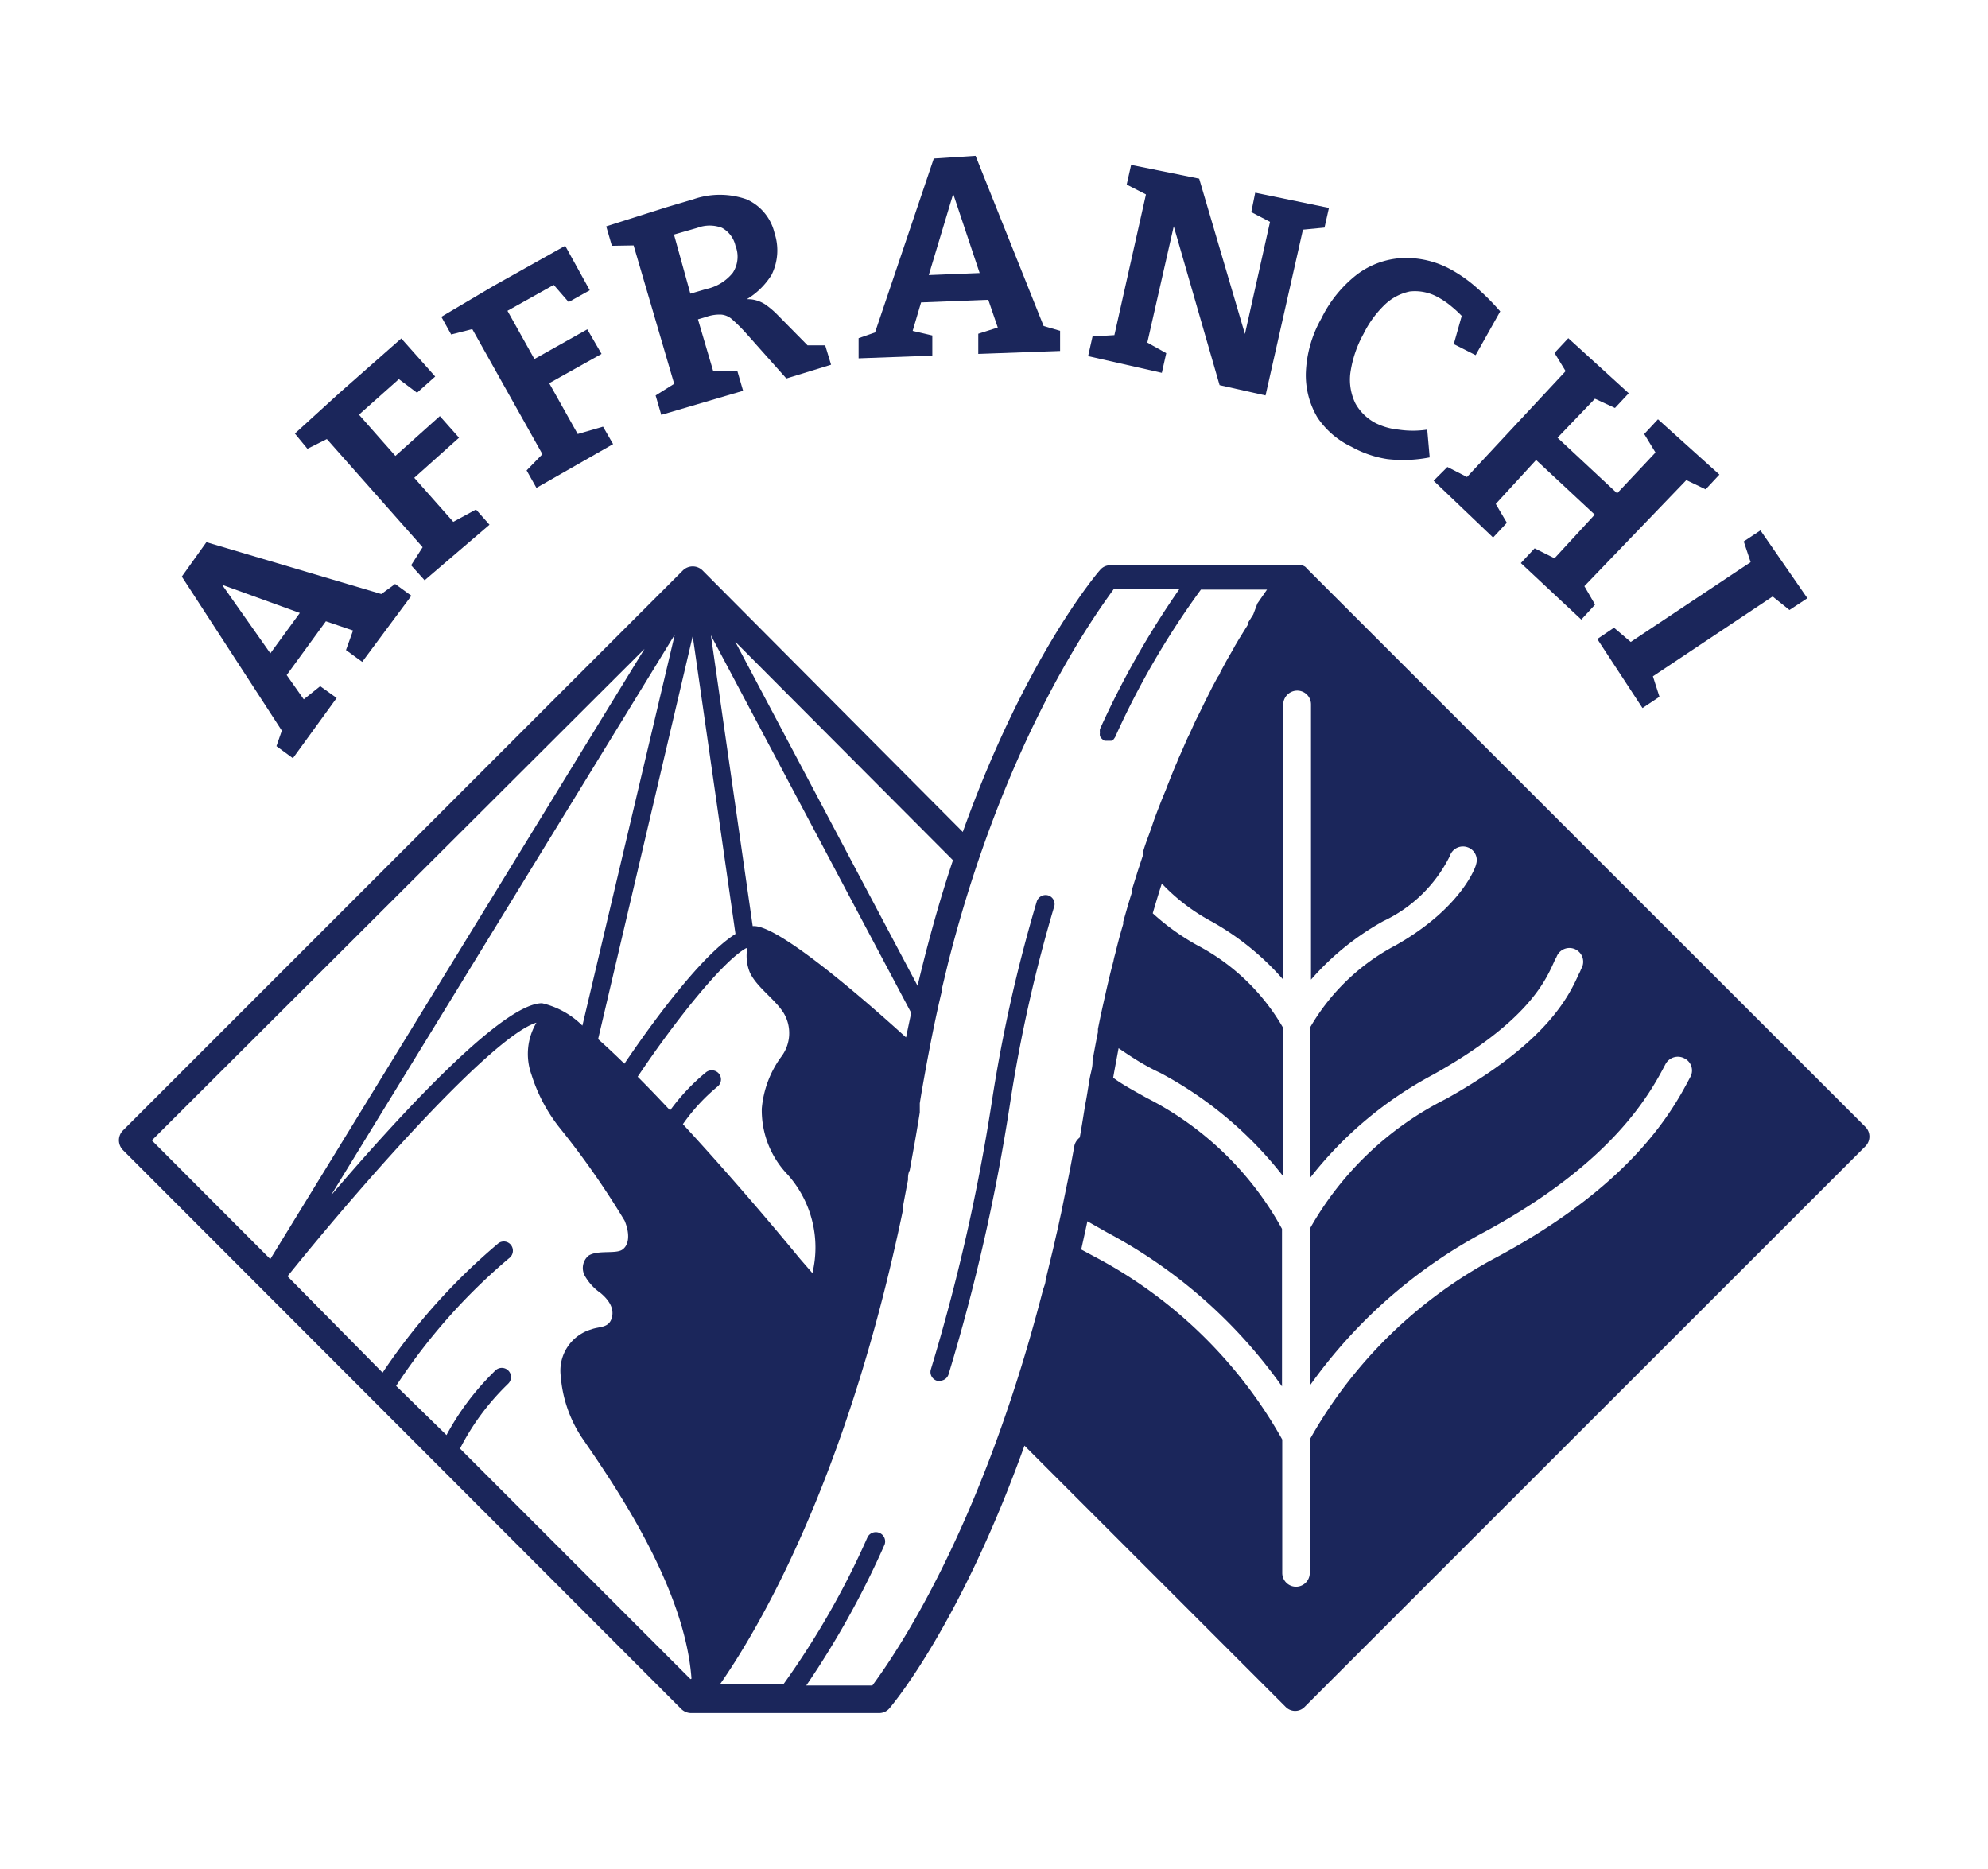 <svg xmlns="http://www.w3.org/2000/svg" viewBox="0 0 80.9 76.04"><defs><style>.a{fill:#1b265b;}</style></defs><path class="a" d="M15.79,24.25l-.56.13.85-.62.66.48-2,2.69-.66-.48.36-1,.09.26-1.47-.5.31-.08-1.8,2.47,0-.27.88,1.25-.17-.06.75-.6.67.48-1.78,2.45-.67-.49.33-.95,0,.49L7.4,23.46l1-1.4Zm-4.67,2.5-.24,0,1.46-2,.11.28-4-1.45.22-.31Z"></path><path class="a" d="M17.28,23.61,16.73,23l.58-.91,0,.3-4.19-4.73.39.1-1,.5L12,17.64,13.8,16l2.53-2.23,1.38,1.55-.74.66-.88-.66.34-.07-2,1.78,0-.36,1.81,2.05h-.34l2-1.79.78.88-2,1.79,0-.36,1.87,2.11-.32,0,1.14-.62.55.62Z"></path><path class="a" d="M21.83,19.85l-.4-.71.75-.77,0,.3-3.09-5.51.37.17-1.1.28-.4-.72,2.13-1.26L23,10l1,1.81-.86.48-.72-.83h.35l-2.34,1.31.1-.34,1.33,2.38-.33-.08L23.9,13.4l.58,1-2.36,1.32.1-.36,1.38,2.46-.3-.1,1.24-.36.41.71Z"></path><path class="a" d="M26.91,16.88l-.23-.79.94-.59-.11.37-1.8-6.14.37.25L24.9,10l-.23-.79,2.46-.78,1.08-.32a3.29,3.29,0,0,1,2.17,0,2,2,0,0,1,1.14,1.38,2.23,2.23,0,0,1-.12,1.69,3,3,0,0,1-1.58,1.26l0-.18a2.09,2.09,0,0,1,.75-.08,1.34,1.34,0,0,1,.56.2,3.43,3.43,0,0,1,.49.41L33,14.19l-.54-.14,1.12,0,.24.79L32,15.4l-1.62-1.82A6.94,6.94,0,0,0,29.8,13a.76.76,0,0,0-.45-.2,1.62,1.62,0,0,0-.63.1l-.58.17.2-.29.76,2.58-.3-.25,1.21,0,.23.79Zm1.29-4.55-.38-.3.92-.27a1.89,1.89,0,0,0,1.08-.66A1.2,1.2,0,0,0,29.93,10a1.11,1.11,0,0,0-.55-.73,1.41,1.41,0,0,0-1,0l-1.22.35.2-.32Z"></path><path class="a" d="M42.58,13.54l-.44-.37,1,.29,0,.82-3.33.12,0-.82,1-.32-.15.23L40.15,12l.26.19-3.06.12.19-.2L37.1,13.6,37,13.43l.94.22,0,.82-3,.11,0-.82.95-.33-.36.33L38,6.45l1.7-.11Zm-4.85-2.13-.12-.21,2.49-.1-.15.26L38.59,7.29l.38,0Z"></path><path class="a" d="M51.08,7.84l3,.62-.18.8-1.14.11.32-.28-1.58,7-1.87-.42-2-6.93.23.05L46.63,14.2l-.17-.39,1,.56-.18.8-3-.68.18-.8,1.15-.07-.32.28,1.4-6.24.1.33-.94-.48.18-.8,2.77.56,2,6.79L50.57,14l1.17-5.23.18.38-1-.52Z"></path><path class="a" d="M55,18.18A3.45,3.45,0,0,1,53.62,17a3.37,3.37,0,0,1-.48-1.81,4.83,4.83,0,0,1,.63-2.23,5.11,5.11,0,0,1,1.45-1.79,3.34,3.34,0,0,1,1.83-.67,3.78,3.78,0,0,1,2,.47,5.68,5.68,0,0,1,1,.7,9.92,9.92,0,0,1,1,1l-1,1.78L59.16,14l.37-1.31.13.36a4.43,4.43,0,0,0-.58-.57,3.22,3.22,0,0,0-.57-.39,1.91,1.91,0,0,0-1.14-.23,2.09,2.09,0,0,0-1,.52,4.24,4.24,0,0,0-.88,1.2,4.62,4.62,0,0,0-.54,1.61,2.2,2.2,0,0,0,.21,1.23,2,2,0,0,0,.81.79,2.65,2.65,0,0,0,.94.27,3.9,3.9,0,0,0,1.17,0l.1,1.13a5.58,5.58,0,0,1-1.72.07A4.35,4.35,0,0,1,55,18.18Z"></path><path class="a" d="M58.34,19.56,58.9,19l1,.51-.39.1,4.36-4.68,0,.43-.61-1,.56-.6L66.28,16l-.56.6-1.06-.49.43-.08L63.2,18l0-.36L66,20.25h-.36l1.88-2,0,.41-.61-1,.56-.6,2.5,2.25-.56.6-1-.48.4-.09L64.33,24l0-.4.58,1-.56.61-2.46-2.3.56-.6,1,.5-.37.1,2-2.17v.37l-2.77-2.58.37,0-2,2.18.08-.39.56.95-.56.6Z"></path><path class="a" d="M72.82,24.82,72,24.16h.3l-5.19,3.46.1-.27.32,1-.69.46L65,26l.68-.46.8.68h-.27l5.2-3.46-.1.32-.35-1.05.68-.45,1.91,2.76Z"></path><path class="a" d="M75.91,45.85,53.17,23.12a.24.24,0,0,0-.09-.08h0L53,23H45.18a.53.53,0,0,0-.42.2c-.18.2-3.08,3.66-5.58,10.65L28.59,23.21a.57.57,0,0,0-.8,0L5,46a.57.57,0,0,0-.16.39.58.58,0,0,0,.16.4L27.72,69.53a.58.58,0,0,0,.4.17h7.65a.55.55,0,0,0,.43-.2c.17-.2,2.9-3.47,5.49-10.68L52.31,69.44a.54.54,0,0,0,.79,0l22.81-22.8A.56.56,0,0,0,75.91,45.85ZM38.78,35q-.78,2.33-1.44,5.11l-7.42-14Zm-1.7,6.21v0l-.21,1c-1.43-1.3-5.09-4.52-6.18-4.53h-.06l-1.7-11.83ZM28.19,25.88,29.93,38c-1.48.93-3.6,3.92-4.52,5.28-.37-.36-.73-.7-1.07-1ZM23.7,41.73a3.44,3.44,0,0,0-1.64-.91c-1.61,0-5.78,4.53-8.6,7.83l14-22.83ZM6.18,46.4l20.05-20L11,51.23ZM28.1,68.32l-9.38-9.38a9.92,9.92,0,0,1,1.9-2.58l.07-.07a.37.37,0,1,0-.54-.52l-.07.07a10.69,10.69,0,0,0-1.91,2.55l-2.05-2a24,24,0,0,1,4.59-5.19.38.38,0,0,0,.1-.52.37.37,0,0,0-.52-.1,25.18,25.18,0,0,0-4.72,5.27L11.7,51.93c3.22-4,8.38-9.79,10.13-10.32a2.49,2.49,0,0,0-.2,2.12,6.67,6.67,0,0,0,1.13,2.14,33.69,33.69,0,0,1,2.66,3.8c.23.56.17,1-.1,1.18s-1,0-1.37.24a.66.66,0,0,0-.14.84,2.15,2.15,0,0,0,.63.68c.24.2.58.56.46,1s-.5.35-.84.48A1.75,1.75,0,0,0,22.82,56a5.26,5.26,0,0,0,.85,2.48c1.3,1.89,4.2,6.07,4.47,9.82Zm-.31-22.58a7.74,7.74,0,0,1,1.41-1.53.37.37,0,0,0,.06-.52.38.38,0,0,0-.53-.06,8.33,8.33,0,0,0-1.46,1.55c-.45-.48-.89-.94-1.32-1.37,1.56-2.33,3.47-4.7,4.41-5.23h.05a1.79,1.79,0,0,0,.11,1c.28.59,1,1.06,1.36,1.62a1.59,1.59,0,0,1-.09,1.8A4.18,4.18,0,0,0,31,45.11a3.78,3.78,0,0,0,1.06,2.69,4.45,4.45,0,0,1,1,4l-.52-.6C31.21,49.58,29.47,47.56,27.79,45.74Zm15.91,1c-.08.44-.16.87-.25,1.31l-.12.58-.15.74c-.06.26-.11.52-.17.77s-.12.54-.19.82l-.27,1.12c0,.14-.07.28-.11.42-2.58,10-6.15,15-6.94,16.08H32.81A35.92,35.92,0,0,0,36,62.84a.38.38,0,0,0-.69-.31,33.37,33.37,0,0,1-3.43,6H29.3c1.52-2.18,5.16-8.26,7.46-19.37,0-.05,0-.1,0-.15.06-.32.12-.64.19-1,0-.13,0-.26.07-.39l.09-.5c.11-.6.22-1.22.32-1.86l0-.16,0-.21c.08-.51.17-1,.26-1.5.2-1.08.41-2.13.65-3.12v-.08l.24-1h0c2.32-9.15,6-14.2,6.75-15.23H48a35.71,35.71,0,0,0-3.24,5.71h0a.7.7,0,0,0,0,.14h0a.51.51,0,0,0,0,.13h0a.26.26,0,0,0,.07.11h0a.54.54,0,0,0,.12.09l.15,0h.07l.06,0,0,0,.09-.06h0l.06-.09h0a33.31,33.31,0,0,1,3.49-6h2.69l-.39.56h0L51,25l0,0-.22.35,0,.07-.23.37-.06.1c-.08.12-.15.25-.23.38l-.07.13-.23.4-.09.16-.22.41c0,.06-.07.13-.11.2l-.22.41-.12.24-.21.42-.15.31-.2.4-.23.51c-.05.09-.09.18-.13.27-.11.25-.22.51-.34.77a2.44,2.44,0,0,1-.1.24c-.08.2-.17.41-.25.62s-.08.19-.11.28-.17.41-.25.62l-.12.31c-.08.21-.16.42-.23.64l-.12.34c-.08.21-.16.43-.23.66,0,0,0,.08,0,.13l-.16.49-.06.18-.24.77,0,.11c-.13.39-.24.8-.36,1.21a.29.29,0,0,0,0,.09q-.18.6-.33,1.23a2.46,2.46,0,0,0-.07.29c-.1.37-.19.75-.28,1.14l-.06.27c-.1.44-.2.89-.29,1.35V42c-.08.38-.15.77-.22,1.16v.07c0,.19-.06.38-.1.57s-.11.69-.17,1-.16,1-.25,1.48C43.75,46.44,43.72,46.59,43.7,46.74Zm25.07-2.89c-.68,1.29-2.29,4.3-7.82,7.28a18.8,18.8,0,0,0-7.65,7.44V64a.56.56,0,1,1-1.12,0V58.57a18.82,18.82,0,0,0-7.64-7.44L44,50.84c.08-.37.17-.76.25-1.15l.81.46a20.48,20.48,0,0,1,7.11,6.26V50a13,13,0,0,0-5.51-5.33c-.5-.28-1-.55-1.36-.82.07-.41.15-.81.22-1.2.49.33,1,.68,1.69,1a15.65,15.65,0,0,1,5,4.2V41.81a8.7,8.7,0,0,0-3.49-3.35,9.54,9.54,0,0,1-1.81-1.3c.12-.41.24-.81.37-1.21a7.94,7.94,0,0,0,2,1.53,10.93,10.93,0,0,1,2.94,2.38V28.66a.57.57,0,0,1,.57-.56.56.56,0,0,1,.56.56v11.2a10.93,10.93,0,0,1,2.94-2.38A5.75,5.75,0,0,0,59,34.83a.56.56,0,0,1,.71-.36.55.55,0,0,1,.36.69c0,.07-.57,1.77-3.27,3.3a8.71,8.71,0,0,0-3.49,3.35v6.12a15.69,15.69,0,0,1,5-4.2c3.8-2.12,4.56-3.77,4.92-4.57a2.25,2.25,0,0,1,.11-.22.56.56,0,1,1,1,.49,1.13,1.13,0,0,1-.09.2c-.41.9-1.28,2.78-5.4,5.08A13.09,13.09,0,0,0,53.3,50v6.38a20.63,20.63,0,0,1,7.12-6.26c5.23-2.83,6.73-5.63,7.36-6.83a.57.57,0,0,1,.76-.23A.55.55,0,0,1,68.77,43.85Z"></path><path class="a" d="M42.65,36.43a.38.38,0,0,0-.46.25,61.07,61.07,0,0,0-1.83,8.16,79,79,0,0,1-2.48,10.88.37.37,0,0,0,.25.46l.11,0a.37.37,0,0,0,.36-.26,79,79,0,0,0,2.5-11,60.08,60.08,0,0,1,1.81-8.07A.37.37,0,0,0,42.65,36.43Z"></path></svg>